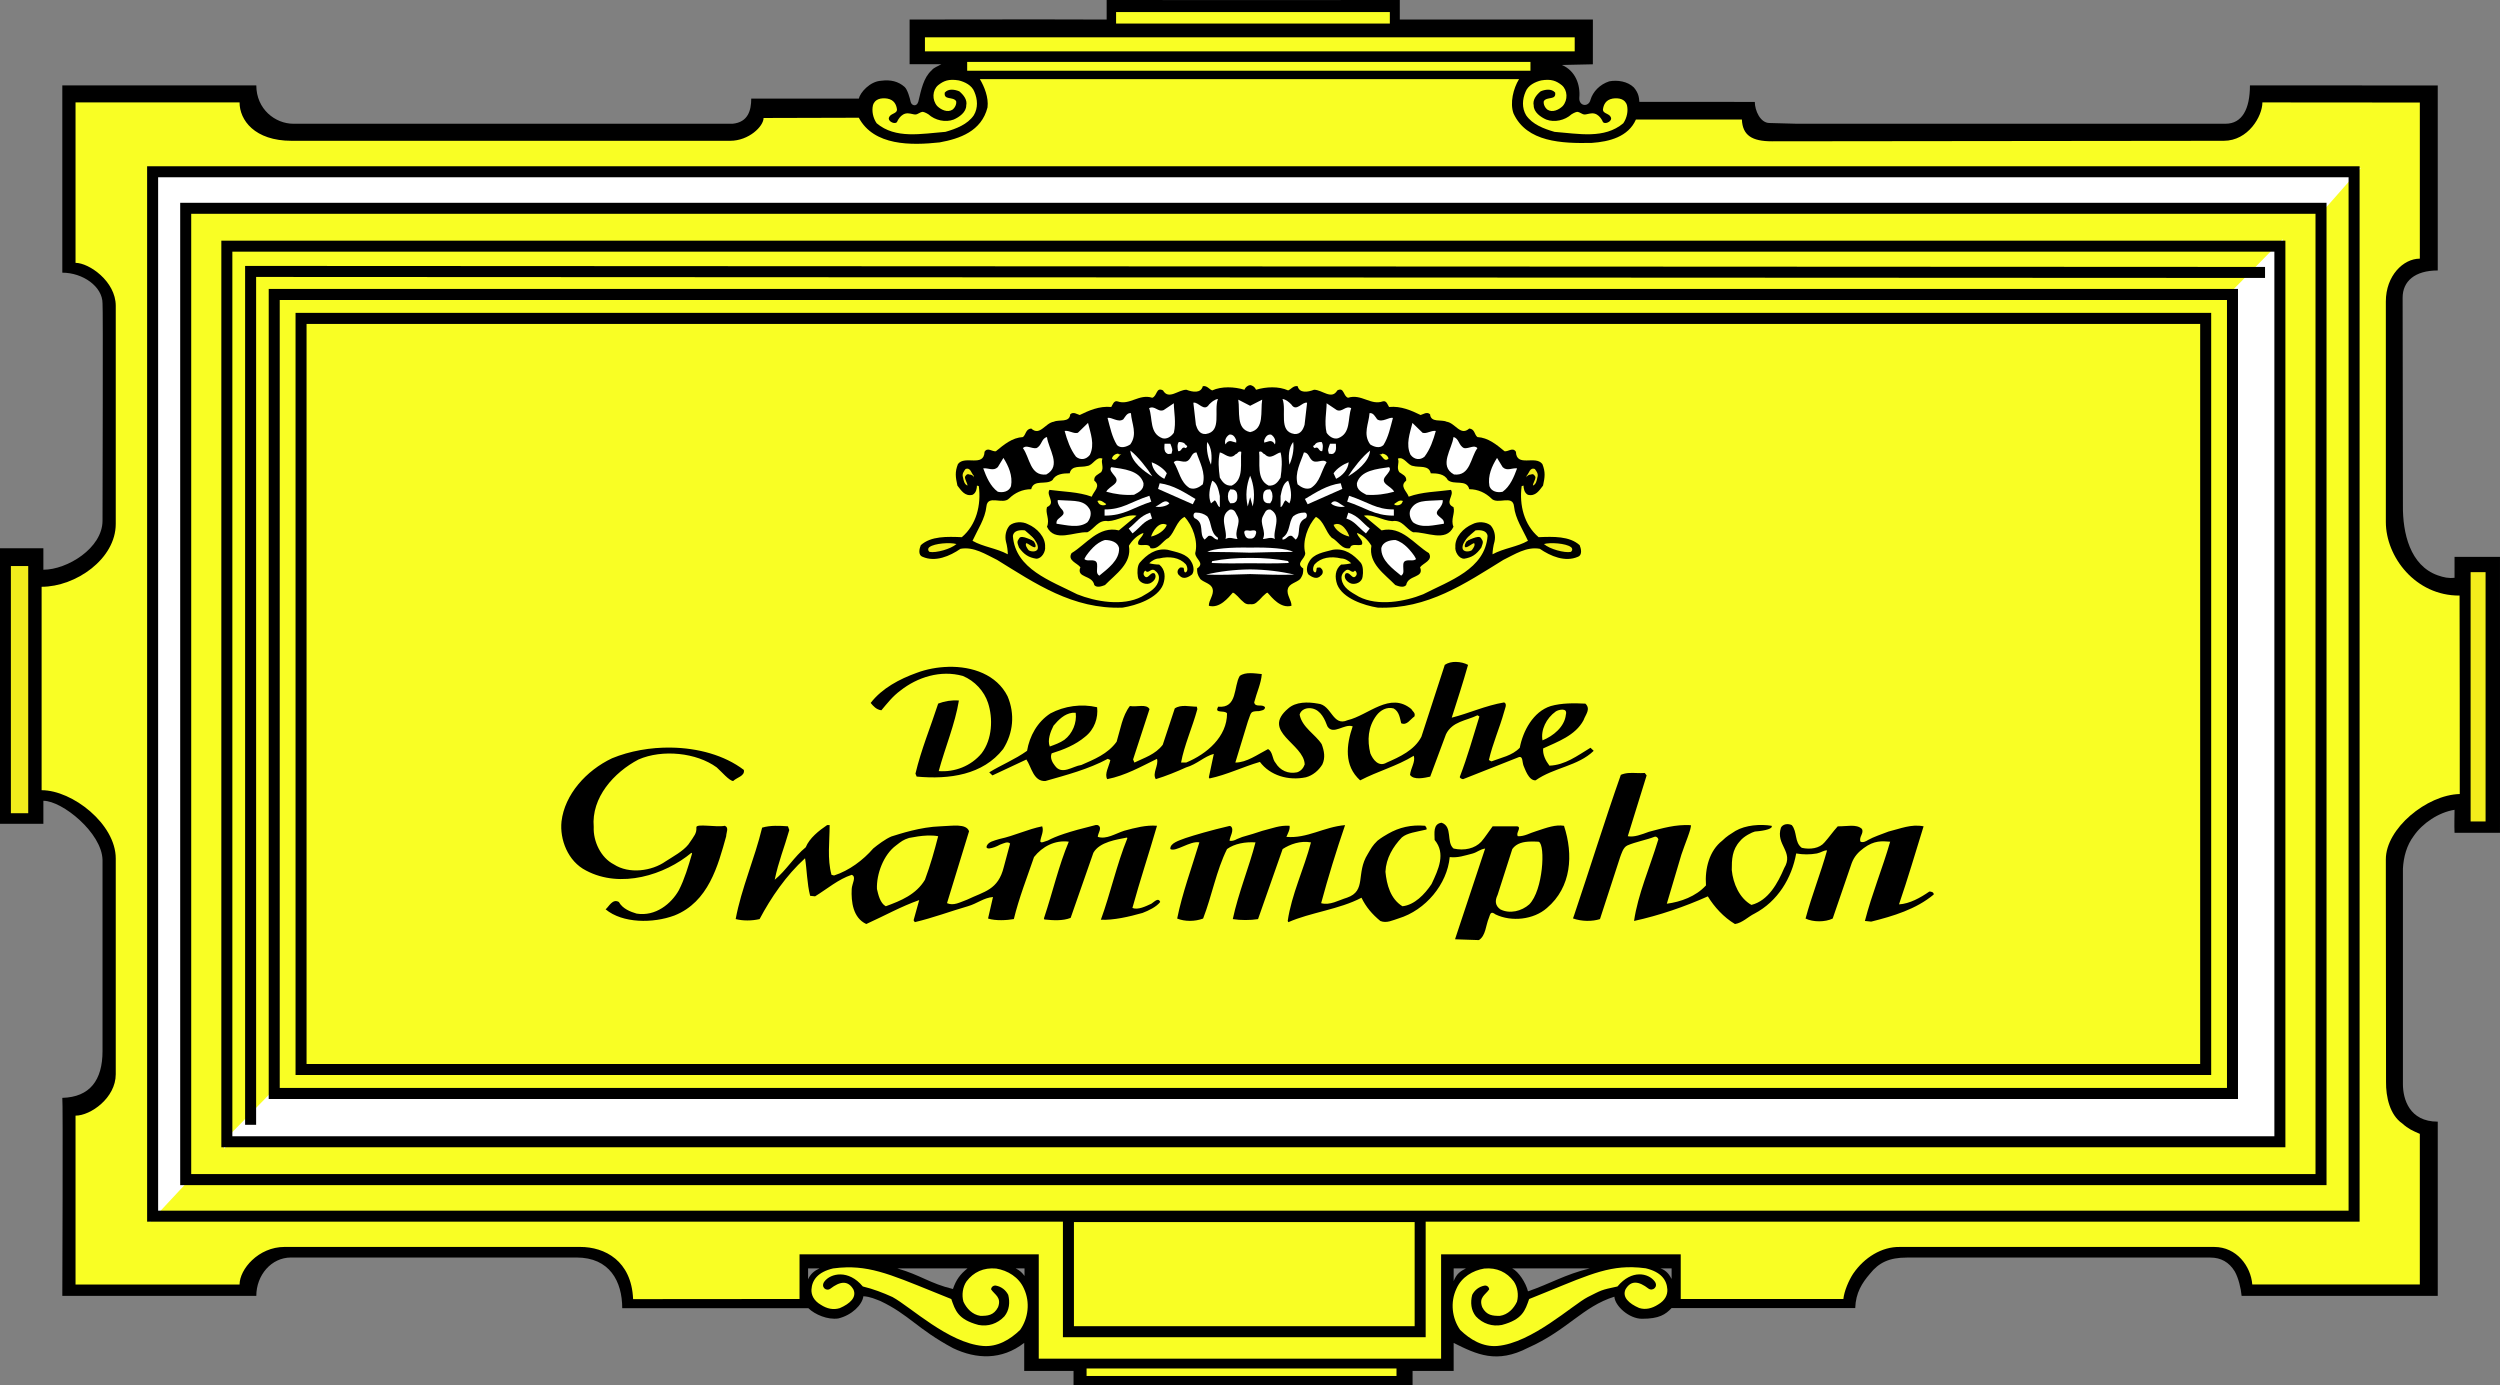 <?xml version="1.0" encoding="UTF-8" standalone="no"?>
<!-- Created with Inkscape (http://www.inkscape.org/) -->

<svg
   xmlns:dc="http://purl.org/dc/elements/1.1/"
   xmlns:cc="http://creativecommons.org/ns#"
   xmlns:rdf="http://www.w3.org/1999/02/22-rdf-syntax-ns#"
   xmlns:svg="http://www.w3.org/2000/svg"
   xmlns="http://www.w3.org/2000/svg"
   version="1.1"
   width="584.463"
   height="323.81"
   id="svg4623">
  <rect width="100%" height="100%" fill="#808080" stroke="none"/>
  <defs
     id="defs4625" />
  <g
     transform="translate(-147.768,-367.6)"
     id="layer1">
    <path
       d="m 487.612,664.133 2.879,0 c -1.356,0.679 -2.175,1.249 -2.879,2.961 0,-1.081 0,-1.994 0,-2.961 l 0,0 z m 50.954,0 0,2.47 c -0.497,-0.906 -1.122,-1.966 -2.597,-2.47 0.858,0 1.865,0 2.597,0 l 0,0 z m -201.878,0 2.669,0 c -1.202,0.537 -2.134,1.315 -2.669,2.551 0,-0.913 0,-1.886 0,-2.551 l 0,0 z m 50.598,0 0,1.772 c -0.529,-0.718 -1,-1.235 -2.067,-1.772 0.865,0 1.668,-0.012 2.067,0 l 0,0 z m 132.145,0 c -5.812,1.423 -9.276,3.591 -14.444,5.363 -0.469,-1.939 -2.174,-4.624 -3.698,-5.363 l 4.577,0 13.564,0 0,0 z m -145.477,0 c -1.735,1.383 -2.668,2.678 -3.402,4.819 -5.393,-1.295 -7.53,-3.241 -13.001,-4.819 5.672,0 11.467,0 16.403,0 l 0,0 z M 475.021,367.6 c 0,1.433 0,3.672 0,4.567 l 45.142,0 c 0,0 -0.006,6.731 -0.006,10.463 -1.899,0 -5.39,0.162 -7.242,0.162 3.141,1.325 4.356,4.608 4.075,7.664 -0.134,2.01 2.194,2.282 2.618,0.456 0.562,-1.868 2.167,-3.581 4.381,-4.297 1.947,-0.357 4.275,0 5.753,1.435 1.1,1.314 1.195,2.27 1.288,3.367 l 26.988,0.008 c 0,1.977 1.261,4.933 3.437,4.933 l 6.308,0.171 100.297,0 c 3.874,0 5.713,-3.409 5.713,-8.969 l 43.906,0.023 0,43.248 c -5.363,0 -8.21,2.528 -8.21,6.36 l 0.068,48.628 c -0.068,6.35 1.651,13.991 8.142,16.286 1.422,0.49 2.504,0.735 3.927,0.57 0,-1.957 -0.015,-4.842 0,-4.893 l 10.624,0 c 0,0 0.008,64.71 0,64.521 -3.093,0 -7.081,0 -10.624,0 -0.088,-1.89 0,-3.751 0,-5.382 -3.685,0.574 -7.497,3.12 -9.558,6.134 -1.624,2.155 -2.361,4.883 -2.51,7.611 l 0,50.394 c 0,3.416 1.469,8.766 8.142,8.766 0,3.946 0,40.733 0,40.733 0,0 -31.035,0 -45.853,0 -0.161,-1.793 -0.76,-4.235 -1.598,-5.705 -1.336,-2.202 -3.269,-3.255 -5.692,-3.255 l -70.994,0 c -4.074,0 -6.53,1.167 -8.611,3.792 -1.846,2.147 -3.316,4.443 -3.437,8.007 l -42.927,0 c -1.43,1.517 -2.9,2.51 -6.926,2.51 -3.008,0 -6.302,-2.967 -6.457,-5.162 -7.377,2.296 -11.02,7.88 -20.176,11.94 -7.315,3.786 -11.959,1.591 -17.395,-1.133 0,2.221 0,3.684 0,6.544 l -9.605,0 c 0,0.973 0,2.336 0,3.316 l -79.26,0 c 0,-1.174 0,-2.147 0,-3.316 -3.533,0 -8.205,0 -11.534,0 0,-1.947 0,-4.61 0,-6.557 -5.269,4.087 -11.198,3.832 -16.618,1.248 -8.379,-4.483 -10.315,-7.866 -17.047,-11.047 -1.081,-0.39 -2.248,-0.994 -3.932,-1.101 -0.269,2.013 -2.676,4.423 -5.87,5.195 -2.48,0.362 -5.463,-0.913 -7,-2.403 l -43.51,0 c 0,-6.283 -2.95,-11.847 -10.692,-11.847 l -66.743,0 c -4.607,0 -8.111,4.128 -8.111,8.975 l -45.353,0 c 0,0 0.18,-46.123 0,-46.297 6.45,-0.181 9.402,-4.127 9.402,-10.946 l 0,-44.689 c -0.147,-6.316 -9.402,-13.819 -13.829,-13.819 l 0,5.386 -10.142,0 0,-64.425 10.142,0 0,5.023 c 5.531,0 13.829,-5.023 13.829,-11.484 0,-5.745 0.145,-50.212 0,-50.785 0,-3.946 -4.611,-7.178 -9.402,-7.178 l 0,-43.787 45.353,0 c 0,5.56 4.423,8.969 8.665,8.969 l 102.693,0 c 3.607,-0.355 4.349,-3.127 4.349,-5.875 l 25.148,0.003 c 0.302,-1.389 2.58,-4.039 5.235,-4.181 2.211,-0.289 3.983,0.142 5.457,1.434 0.701,0.607 1.271,2.717 1.416,3.456 0.184,0.943 1.413,1.293 1.799,0.023 0.685,-2.823 1.211,-5.63 3.127,-7.352 0.593,-0.722 1.393,-0.883 2.266,-1.433 -2.631,0 -7.423,0 -7.423,0 l 0,-10.433 c 0,0 31.666,-0.07 46.068,0 0,-1.812 0,-4.567 0,-4.567 l 33.323,0.008 35.21,-0.008 0,0 z"
       id="path510"
       style="fill:#000000;fill-opacity:1;fill-rule:evenodd;stroke:none" />
    <path
       d="m 502.894,386.107 c -1.33,2.154 -2.175,5.575 -1.289,8.013 3.094,6.746 11.356,7.034 18.288,6.89 4.128,-0.286 8.551,-1.433 10.323,-5.457 8.202,0 16.523,0 24.779,0 0.161,3.705 2.376,5.081 7.014,5.081 l 105.64,-0.118 c 5.719,0 9.033,-5.744 9.033,-8.974 l 36.806,0.03 0,36.495 c -3.872,0 -7.945,3.983 -7.945,10.016 l 0,51.556 c 0,8.141 6.939,17.275 17.235,17.194 0,0 0.086,46.328 0.046,46.397 -7.745,0.194 -17.282,8.092 -17.282,15.255 l 0,5.383 0.046,46.652 c -0.046,3.516 0.885,7.752 3.832,9.758 1.388,1.256 2.389,1.665 4.067,2.403 0,12.296 0,24.517 0,35.209 l -1.926,0 -37.242,0 c -0.336,-4.262 -3.671,-8.772 -8.879,-8.772 l -73.499,0 c -4.241,-0.088 -8.362,2.477 -10.939,6.268 -1.033,1.577 -2.088,4.061 -2.282,5.899 0,0 -34.397,-0.005 -36.692,-0.005 l -1.329,0 0,-8.887 0,-1.557 -51.08,0 -4.941,0 0,21.215 0,3.182 -94.062,0 c 0,0.181 0,-24.396 0,-24.396 l -55.927,0 c 0.007,3.229 0.007,8.672 0,10.444 -1.662,0 -38.91,0.033 -38.91,0.033 -0.37,-8.974 -6.637,-12.201 -12.353,-12.201 l -69.139,0 c -6.084,0 -10.511,5.201 -10.511,8.792 l -38.346,0 c 0,0 0,-39.303 0,-39.485 3.503,0 9.402,-4.127 9.402,-9.691 0,0.181 0,-50.424 0,-50.424 0,-8.074 -10.142,-15.97 -17.332,-15.97 0,0.178 0,-47.555 0,-47.555 7.93,0 17.332,-6.463 17.332,-14.719 0,-12.02 0,-50.963 0,-50.963 0,-5.743 -6.269,-10.048 -9.402,-10.048 l 0,-37.508 c 0,0 27.286,0 38.346,0 0,4.128 3.504,8.974 12.171,8.974 l 102.509,0 c 4.393,0 7.823,-3.386 7.823,-5.332 l 22.266,-0.061 c 3.541,6.604 12.245,6.487 18.883,5.769 4.718,-0.862 9.795,-2.6 11.207,-8.181 0.299,-2.299 -0.751,-4.887 -1.784,-6.607 l 0.261,0.003 c 0,0 90.176,0 125.782,0 l 0,0 z"
       id="path512"
       style="fill:#f9fe24;fill-opacity:1;fill-rule:evenodd;stroke:none" />
    <path
       d="m 512.914,387.536 c 1.329,1.148 1.456,3.423 0.195,4.86 -0.886,0.863 -2.361,1.58 -3.537,0.863 -0.597,-0.43 -1.034,-1.292 -0.886,-2.011 0.731,-1.148 2.946,-0.145 2.65,-2.009 -0.886,-1.004 -2.409,-0.699 -3.388,-0.289 -1.033,0.863 -1.92,2.014 -1.625,3.306 0,1.576 1.625,2.728 2.947,3.298 1.919,0.722 4.349,0.184 5.893,-1.232 0,0 0.751,-0.487 1.316,-0.58 0.792,0.093 1.121,0.626 1.779,0.626 0.382,0 0.939,-0.227 1.724,-0.274 1.732,-0.044 2.53,2.04 2.53,2.04 0.423,0.56 1.879,0 1.92,-0.809 -0.148,-1.292 -1.92,-1.004 -1.92,-2.131 0.148,-1.148 0.672,-2.268 2.296,-2.554 1.315,-0.185 2.885,0.015 3.329,1.594 0.295,1.292 0.015,2.889 -0.866,4.181 -4.429,3.735 -10.476,2.439 -16.081,2.01 -2.503,-0.719 -5.161,-1.722 -6.637,-3.877 -1.026,-1.721 -0.886,-3.732 -0.148,-5.456 0.591,-1.577 2.276,-2.356 3.685,-2.698 2.327,-0.385 3.51,0.095 4.825,1.14 l 0,0 z"
       id="path514"
       style="fill:#f9fe24;fill-opacity:1;fill-rule:nonzero;stroke:none" />
    <path
       d="m 154.366,499.932 0,57.787 -4.053,0 0,-57.787 4.053,0 0,0 z"
       id="path516"
       style="fill:#f2ed1c;fill-opacity:1;fill-rule:nonzero;stroke:none" />
    <path
       d="m 529.411,663.857 c -6.937,-0.143 -12.194,2.674 -24.156,7.438 -0.933,2.663 -1.529,4.781 -6.375,6.062 -2.208,0.43 -4.438,-0.276 -6.062,-2 -1.174,-1.437 -1.312,-3.307 -0.875,-5.031 0.59,-1.148 1.584,-1.902 2.812,-2.156 0.591,-0.141 1.156,0.298 1.156,0.875 -0.886,1.288 -2.477,1.847 -1.625,4.156 1.021,1.973 2.508,2.031 4.125,2.031 1.92,-0.289 3.262,-1.735 4,-3.312 0.443,-1.583 0.136,-3.462 -0.75,-4.75 -1.625,-2.154 -3.953,-3.281 -6.906,-3 -2.651,0.437 -5.319,1.994 -6.5,4.719 -1.477,3.161 -1.044,6.893 0.875,9.625 2.362,2.296 5.329,4.039 8.719,3.75 8.041,-0.698 17.588,-9.619 21.125,-11.438 3.255,-1.616 2.945,-1.622 6.938,-2.469 3.337,-4.02 7.231,-3.128 8.688,-1.188 0.933,1.235 -0.431,2.398 -1.438,1.688 -2.255,-1.752 -4.113,-2.021 -5.375,0.188 -0.805,1.812 0.786,3.305 3.188,4.344 1.51,0.477 3.002,0.107 4.438,-0.812 1.631,-0.96 2.223,-2.243 2.156,-3.531 -0.128,-2.209 -1.472,-4.092 -5.062,-4.938 -1.084,-0.143 -2.103,-0.23 -3.094,-0.25 z m -183.75,0.031 c -1.001,0.022 -2.041,0.106 -3.125,0.25 -3.593,0.846 -4.928,2.728 -5.062,4.938 -0.064,1.288 0.553,2.609 2.188,3.562 1.435,0.926 2.923,1.257 4.438,0.781 2.403,-1.04 3.99,-2.532 3.188,-4.344 -1.268,-2.209 -3.143,-1.939 -5.406,-0.188 -0.999,0.711 -2.308,-0.452 -1.375,-1.688 1.46,-1.939 5.634,-2.864 8.969,1.156 2.433,0.584 4.749,1.475 6.938,2.469 4.272,2.336 13.088,10.74 21.125,11.438 3.393,0.289 6.356,-1.454 8.719,-3.75 1.915,-2.732 2.38,-6.464 0.906,-9.625 -1.181,-2.725 -3.848,-4.282 -6.5,-4.719 -2.952,-0.281 -5.317,0.846 -6.938,3 -0.886,1.288 -1.163,3.167 -0.719,4.75 0.737,1.578 2.05,3.024 3.969,3.312 1.621,0 3.109,-0.058 4.125,-2.031 0.853,-2.309 -0.743,-2.868 -1.625,-4.156 0,-0.577 0.598,-1.016 1.188,-0.875 1.225,0.254 2.222,1.009 2.812,2.156 0.44,1.725 0.272,3.595 -0.906,5.031 -1.624,1.724 -3.819,2.43 -6.031,2 -4.843,-1.282 -5.442,-3.399 -6.375,-6.062 -11.96,-4.763 -17.496,-7.557 -24.5,-7.406 z"
       id="path518"
       style="fill:#f9fe24;fill-opacity:1;fill-rule:nonzero;stroke:none" />
    <path
       d="m 183.441,651.677 7.95,-8.531 0,-226.786 499.004,0.066 7.813,-8.868 -514.753,0 -0.013,244.119 0,0 z"
       id="path522"
       style="fill:#ffffff;fill-opacity:1;fill-rule:nonzero;stroke:none" />
    <path
       d="m 183.441,651.677 7.95,-8.531 0,-226.786 499.004,0.066 7.813,-8.868 -514.753,0 -0.013,244.119 0,0 z"
       id="path524"
       style="fill:none;stroke:#ffffff;stroke-width:1.341;stroke-linecap:butt;stroke-linejoin:miter;stroke-miterlimit:3.864;stroke-opacity:1;stroke-dasharray:none" />
    <path
       d="m 200.801,634.529 479.97,0 0,-209.38 -11.081,11.292 0,186.795 -457.812,0 -11.077,11.294 0,0 z"
       id="path528"
       style="fill:#ffffff;fill-opacity:1;fill-rule:nonzero;stroke:none" />
    <path
       d="m 200.801,634.529 479.97,0 0,-209.38 -11.081,11.292 0,186.795 -457.812,0 -11.077,11.294 0,0 z"
       id="path530"
       style="fill:none;stroke:#ffffff;stroke-width:1.341;stroke-linecap:butt;stroke-linejoin:miter;stroke-miterlimit:3.864;stroke-opacity:1;stroke-dasharray:none" />
    <path
       d="m 211.878,436.44 457.812,0 0,186.795 -457.812,0 0,-186.795 0,0 z m -11.077,-11.292 479.97,0 0,209.38 -479.97,0 0,-209.38 0,0 z m -17.352,-17.396 514.672,0 0,244.173 -514.672,0 0,-244.173 0,0 z m 7.734,8.544 499.205,0 0,227.078 -499.205,0 0,-227.078 0,0 z m 15.175,214.272 0,-199.511 470.944,0.235 m -459.151,10.745 445.272,0 0,175.599 -445.272,0 0,-175.599 0,0 z"
       id="path532"
       style="fill:none;stroke:#000000;stroke-width:2.576;stroke-linecap:butt;stroke-linejoin:miter;stroke-miterlimit:3.864;stroke-opacity:1;stroke-dasharray:none" />
    <path
       d="m 408.692,370.419 0,2.688 64,0 0,-2.688 -64,0 z m -44.688,5.906 0,3.281 151.906,0 0,-3.281 -151.906,0 z m 9.875,5.75 0,2.062 131.688,0 0,-2.062 -131.688,0 z"
       id="path534"
       style="fill:#f9fe24;fill-opacity:1;fill-rule:nonzero;stroke:none" />
    <path
       d="m 725.362,501.362 3.497,0 0,58.283 -3.497,0 0,-58.283 0,0 z"
       id="path540"
       style="fill:#f2ed1c;fill-opacity:1;fill-rule:nonzero;stroke:none" />
    <path
       d="m 401.794,687.53 72.455,0 0,1.752 -72.455,0 0,-1.752 0,0 z"
       id="path542"
       style="fill:#f9fe24;fill-opacity:1;fill-rule:nonzero;stroke:none" />
    <path
       d="m 479.78,678.932 -82.23,0 0,-26.919 82.23,0 0,26.919 0,0 z"
       id="path544"
       style="fill:none;stroke:#000000;stroke-width:2.576;stroke-linecap:butt;stroke-linejoin:miter;stroke-miterlimit:3.864;stroke-opacity:1;stroke-dasharray:none" />
    <path
       d="m 367.069,387.536 c -1.329,1.148 -1.453,3.423 -0.195,4.86 0.886,0.863 2.36,1.58 3.539,0.863 0.592,-0.43 1.034,-1.292 0.887,-2.011 -0.737,-1.148 -2.95,-0.145 -2.657,-2.009 0.885,-1.004 2.41,-0.699 3.393,-0.289 1.033,0.863 1.919,2.014 1.623,3.306 0,1.576 -1.623,2.728 -2.949,3.298 -1.916,0.722 -4.342,0.184 -5.892,-1.232 0,0 -0.75,-0.487 -1.31,-0.58 -0.798,0.093 -1.127,0.626 -1.781,0.626 -0.379,0 -0.939,-0.227 -1.722,-0.274 -1.735,-0.044 -2.536,2.04 -2.536,2.04 -0.421,0.56 -1.878,0 -1.921,-0.809 0.15,-1.292 1.923,-1.004 1.923,-2.131 -0.148,-1.148 -0.674,-2.268 -2.295,-2.554 -1.313,-0.185 -2.887,0.015 -3.328,1.594 -0.296,1.292 -0.018,2.889 0.868,4.181 4.423,3.735 10.471,2.439 16.079,2.01 2.506,-0.719 5.161,-1.722 6.634,-3.877 1.033,-1.721 0.885,-3.732 0.148,-5.456 -0.586,-1.577 -2.271,-2.356 -3.678,-2.698 -2.332,-0.385 -3.516,0.095 -4.828,1.14 l 0,0 z"
       id="path548"
       style="fill:#f9fe24;fill-opacity:1;fill-rule:nonzero;stroke:none" />
    <path
       d="m 488.193,522.343 c -0.978,-0.018 -1.919,0.186 -2.656,0.688 l -5.469,16.812 c -1.618,3.161 -5.148,4.739 -8.094,6.031 -1.92,1.148 -3.253,-0.721 -3.844,-2.156 -0.738,-3.014 -0.599,-6.177 1.469,-8.906 0.886,-1.148 2.351,-2.024 3.969,-1.594 1.328,0.72 1.486,2.321 1.781,3.469 1.329,0.577 2.061,-0.88 3.094,-1.594 0.29,-0.863 -0.424,-1.142 -0.719,-1.719 -5.02,-4.161 -10.041,1.446 -14.906,2.594 -3.538,1.581 -3.695,-3.586 -6.938,-3.875 -2.356,-0.429 -5.165,-0.452 -6.938,1.125 -6.489,5.456 3.695,8.211 3.844,13.094 -0.296,0.858 -0.896,1.555 -1.781,1.844 -2.068,0.43 -3.966,-0.436 -5,-2.156 -0.883,-1.004 -0.6,-2.564 -1.781,-3.281 -2.507,1.29 -5.002,3.156 -7.656,3.156 l 2.938,-9.625 c 0.845,-2.142 0.423,-2.362 2.594,-2.406 0.592,-0.141 1.406,-0.189 1.406,-0.906 -0.735,-0.863 -2.235,0.166 -2.531,-1.125 0.591,-2.3 1.633,-4.472 1.781,-6.625 -1.625,-0.145 -3.827,-0.566 -5.156,0.438 -1.473,2.439 -0.461,7.617 -5.031,7.188 -1.033,1.721 1.471,0.7 2.062,1.562 0,5.453 -4.693,9.489 -9.562,11.5 l -1.188,0 c 0.735,-4.017 2.635,-8.191 3.812,-12.5 l -0.125,-0.562 c -1.621,0 -3.68,-0.598 -5.156,0.406 l -2.812,8.5 c -1.77,2.294 -4.265,3.008 -6.625,4.156 l -0.312,-0.719 3.844,-11.781 c -0.738,-1.292 -2.97,-0.43 -4.594,-0.719 -1.769,2.298 -2.208,5.471 -3.094,8.344 -2.064,2.868 -5.299,4.145 -8.25,5.438 -2.064,0.288 -4.566,2.454 -6.188,0.156 -0.59,-0.719 -1.19,-1.869 -0.75,-2.875 2.802,-0.859 5.599,-2.006 7.812,-3.875 2.211,-1.721 3.108,-4.467 2.812,-6.906 -3.689,-0.863 -7.665,-0.288 -10.906,1.438 -3.098,2.01 -4.878,5.306 -5.469,8.75 -2.803,2.009 -6.043,3.307 -8.844,5.031 l 0.75,0.719 7.938,-3.719 c 1.181,1.725 1.635,5.173 4.438,5.031 5.013,-1.435 10.023,-2.748 14.594,-5.188 l 0.594,0.281 c -0.296,1.436 -1.453,3.321 -0.719,4.469 4.279,-0.859 7.789,-2.885 11.625,-4.75 0.443,1.578 -1.165,3.316 -0.281,4.75 2.361,-0.718 4.882,-1.744 7.094,-2.75 2.507,-0.714 4.258,-2.582 6.469,-3.156 l -1.156,5.469 0.125,0.281 c 4.128,-0.863 7.828,-2.725 11.812,-3.875 2.358,3.16 6.614,4.455 10.75,3.594 1.617,-0.43 2.958,-1.568 3.844,-3 0.739,-1.582 0.434,-3.172 -0.156,-4.75 -1.477,-2.299 -4.565,-3.889 -5.156,-6.906 0.295,-1.147 1.616,-1.723 2.938,-1.438 2.067,0.433 2.972,2.605 3.562,4.188 1.329,2.154 3.986,-0.719 5.906,0 -1.477,4.308 -2.089,9.179 1.75,12.625 4.128,-2.155 8.551,-3.311 12.531,-5.75 0.444,1.434 -0.728,2.888 -0.875,4.469 0.879,1.292 3.389,0.694 4.719,0.406 l 3.688,-9.906 c 1.477,-3.014 4.717,-3.145 7.375,-4.438 l 0.438,0.281 c -1.477,4.735 -2.791,9.467 -4.562,14.062 -0.147,0.288 0.454,0.594 0.75,0.594 l 13.125,-5.188 c 0.865,-0.134 0.672,1.103 1,2.031 0.309,0.624 1.148,3.507 2.812,3.438 4.276,-3.017 9.903,-3.317 13.594,-6.906 l -0.75,-0.719 c -3.102,1.869 -5.909,4.043 -9.594,4.188 -0.886,-1.149 -1.616,-2.597 -1.469,-4.031 3.39,-1.578 7.525,-3.002 9.438,-6.594 0.442,-1.292 1.767,-2.583 0.438,-3.875 -2.65,-0.142 -5.584,-0.153 -8.094,0.562 -4.128,1.294 -6.519,5.878 -7.25,9.75 -1.772,1.869 -4.416,2.325 -6.625,3.188 l -0.594,-0.312 c 0.878,-3.875 2.498,-7.455 3.531,-11.188 0.147,-0.719 0.886,-1.997 0,-2.281 -4.275,0.717 -8.239,2.56 -12.219,3.562 1.33,-4.161 2.638,-8.179 3.812,-12.344 -0.808,-0.43 -1.804,-0.67 -2.781,-0.688 z m -118.719,1.156 c -2.567,0.064 -5.147,0.554 -7.406,1.406 -3.98,1.436 -8.095,3.586 -10.75,7.031 0.591,0.716 1.322,1.575 2.5,1.719 1.33,-1.58 2.665,-3.301 4.438,-4.594 3.983,-3.157 9.429,-4.875 14.594,-3.438 2.802,1.148 5.02,3.585 5.906,6.312 1.18,3.589 1.011,8.482 -1.5,11.781 -2.507,3.016 -6.343,4.445 -10.031,4.156 1.474,-5.456 3.833,-11.043 4.719,-16.5 -1.62,-0.141 -3.372,0.145 -4.844,0.719 -1.769,5.457 -3.986,10.775 -5.312,16.375 l 0.281,0.688 c 7.671,0.717 15.5,-0.408 20.219,-6.438 2.36,-3.733 2.802,-8.183 1.031,-12.344 -2.534,-5.035 -8.197,-7.015 -13.844,-6.875 z m 143.594,10 c 0.572,0.018 1.002,0.296 0.781,1.156 -0.295,2.874 -2.965,5.027 -5.469,6.031 -0.442,-2.439 0.88,-5.172 3.094,-6.75 0.295,-0.216 1.021,-0.455 1.594,-0.438 z m -114.625,0.75 c 0.259,-0.033 0.536,-0.018 0.812,0 0.295,2.295 -0.737,4.873 -2.656,6.312 -1.031,0.715 -2.228,1.132 -3.406,1.562 -0.591,-1.437 0.14,-3.443 0.875,-4.875 1.163,-1.383 2.565,-2.772 4.375,-3 z m -93.781,8.125 c -4.844,-0.073 -9.684,0.804 -13.812,2.5 -6.046,2.869 -11.075,8.467 -11.812,14.781 -0.441,4.165 1.471,9.315 5.75,11.469 8.11,4.305 18.433,1.012 24.625,-4.156 l 0.156,0.156 c -0.883,3.013 -1.765,6.01 -3.094,8.594 -1.769,3.154 -5.452,6.186 -9.875,5.469 -1.476,-0.436 -3.274,-1.135 -4.156,-2.719 -1.477,-0.859 -2.355,1.14 -3.094,1.719 3.981,3.302 11.078,3.304 16.094,1.438 7.964,-3.161 10.174,-11.643 12.094,-18.531 0,-0.863 0.718,-2.009 -0.312,-2.438 -1.916,0.423 -6.773,-0.598 -6.656,0.375 0.075,1.392 -0.408,1.858 -1.875,4 -1.277,1.593 -3.54,2.789 -5.312,3.938 -3.241,2.299 -8.554,3.018 -12.094,0.719 -3.098,-1.58 -4.866,-5.447 -4.719,-8.75 -0.591,-6.89 4.718,-12.765 10.469,-15.781 5.608,-2.438 13.56,-1.6 18.281,1.844 1.2,1.071 2.884,3.097 3.844,3.188 0.886,-0.862 2.8,-1.157 2.5,-2.594 -4.562,-3.471 -10.772,-5.125 -17,-5.219 z m 224,5.938 c -0.701,0.037 -1.36,0.168 -1.969,0.438 -3.838,10.909 -7.252,21.962 -10.938,32.875 l -0.25,0.688 c 2.047,0.738 4.541,0.735 6.312,0.156 l 4.719,-14.5 c 0.295,-0.714 0.661,-2.246 1.688,-2.719 1.933,-0.84 4.49,-1.296 6.281,-2 0.584,-0.29 1.17,0.559 0.875,0.844 -1.914,6.318 -4.708,12.638 -5.594,18.812 5.9,-1.289 11.793,-3.313 17.25,-5.75 1.476,2.437 3.694,4.892 6.344,6.469 1.772,-0.289 3.086,-1.72 4.562,-2.438 5.457,-2.873 8.716,-8.32 9.75,-14.062 1.624,0.285 3.227,0.285 4.844,0 1.013,-0.208 1.563,-0.759 2.375,-0.719 -1.477,5.312 -3.561,10.481 -5.031,15.938 1.772,0.859 4.571,0.859 6.344,0 l 4.438,-12.938 c 0.592,-1.581 1.543,-2.592 2.812,-3.531 2.476,-1.836 4.269,-1.644 6.188,-1.5 -1.771,6.174 -4.281,12.215 -5.906,18.531 l 1.469,0.156 c 5.167,-1.296 10.497,-2.894 14.625,-6.344 0,-0.571 -0.589,-0.688 -1.031,-0.688 -2.068,1.436 -4.583,2.853 -7.094,3 2.068,-6.033 3.837,-12.076 5.75,-18.25 -2.946,-0.575 -5.388,0.544 -8.188,1.219 -1.671,0.637 -3.553,1.278 -4.781,1.969 -0.443,0.286 -1.19,0.691 -1.781,0.406 -0.443,-1.147 0.904,-1.995 0.312,-3 -1.288,-1.201 -3.626,-0.536 -5.625,-0.594 -1.182,1.295 -2.06,2.603 -3.094,3.75 -1.181,1.436 -3.392,1.71 -5.312,1.281 -1.772,-1.292 -1.015,-3.731 -2.344,-5.312 -0.885,-0.433 -2.087,-0.269 -2.531,0.594 -1.328,4.02 3.111,5.59 0.75,9.469 -1.469,3.444 -3.677,7.595 -7.656,8.594 -2.806,-1.576 -4.291,-5.002 -4.594,-8.156 0,-2.44 0.051,-4.739 1.938,-6.781 0.919,-1.156 2.824,-2.061 3.469,-2.219 2.644,-0.207 4.261,-0.726 3.906,-1.344 -2.658,-0.434 -6.068,-0.175 -8.438,1.188 -1.296,0.843 -1.937,1.158 -3.125,2.312 -2.947,2.298 -4.07,6.417 -3.781,10.438 -2.355,2.583 -5.907,3.852 -9.156,4.281 l 3.406,-11.469 c 0.738,-2.295 2.51,-6.406 2.188,-6.906 -3.611,-0.181 -6.6,0.724 -9.781,1.562 -1.718,0.631 -3.467,1.32 -4.938,1.031 l 4.406,-14.219 -0.438,-0.562 c -1.2,0.09 -2.456,-0.061 -3.625,0 z m -43.875,11.625 c -2.061,0.285 -1.625,2.452 -1.625,4.031 2.65,3.158 0.905,6.865 -0.719,10.312 -1.625,2.436 -4.007,4.898 -6.812,5.188 -2.805,-1.725 -3.674,-5.049 -3.969,-8.062 0.14,-3.158 1.777,-5.882 3.844,-8.031 1.282,-1.065 3.219,-1.25 5.75,-1.844 0.147,-0.434 -0.164,-0.59 -0.312,-0.875 -3.242,-0.288 -6.05,0.355 -8.688,1.875 -0.719,0.414 -1.55,0.89 -2.469,1.625 -1.182,1.154 -1.459,1.771 -2.25,3.094 -2.873,4.55 -0.191,8.614 -4.875,10.219 -1.919,0.57 -3.964,1.859 -6.031,1.281 1.624,-6.026 3.534,-12.219 5.594,-18.25 -5.012,0.43 -8.856,3.178 -13.719,2.75 0.295,-0.719 0.895,-1.731 0.75,-2.594 -2.362,-0.145 -3.875,0.561 -6.406,1.188 -1.51,0.527 -2.693,0.86 -4.688,1.438 l -1.188,0.469 c -0.594,0.366 -1.317,0.511 -1.75,0.406 0,-0.863 1.195,-2.513 0.312,-3.375 l -0.312,-0.094 c -4.309,0.999 -8.276,2.166 -10.312,2.844 -1.52,0.577 -3.67,1.187 -3.531,2.562 1.21,0.776 4.657,-1.992 6.781,-1.562 -1.769,5.886 -4.01,11.926 -5.188,17.812 1.769,0.719 4.143,0.719 6.062,0 2.064,-5.316 3.087,-11.222 5.594,-16.25 1.767,-1.288 4.297,-1.706 6.656,-1.562 -1.477,5.742 -3.987,11.77 -5.312,17.938 1.768,0.29 4.137,0.29 5.906,0 l 5.75,-16.375 c 1.77,-1.148 4.122,-1.995 6.625,-1.562 -1.618,6.172 -4.554,12.201 -5.438,18.375 l 0.156,0.281 c 5.063,-2.255 11.933,-2.993 17.094,-5.719 1.033,2.147 2.486,3.861 4.406,5.438 1.45,0.604 2.915,-0.184 4.25,-0.594 6.357,-1.94 11.379,-8.024 11.969,-14.344 1.94,0.219 3.456,-0.353 5.281,-0.812 1.196,-0.32 1.738,-0.993 3,-1.188 l -7,21.094 0,0.125 5.531,0.188 c 1.625,-1.007 1.605,-3.462 2.344,-5.188 0.342,-0.846 0.348,-1.731 1.562,-0.812 3.731,1.791 8.906,1.232 12,-1.5 5.758,-4.878 6.215,-12.474 4,-19.219 -1.979,-0.326 -3.97,0.412 -6.5,1.25 -1.457,0.42 -2.718,1.249 -4.281,1.188 -0.59,-0.722 0.943,-2.048 -0.125,-2.312 l -5.781,0 c -0.878,1.151 -1.77,2.591 -2.656,3.594 -1.477,1.58 -3.959,2.167 -6.469,1.594 -1.772,-1.436 -0.155,-5.171 -2.812,-6.031 z m -80.812,0.531 c -6.628,1.628 -9.36,2.635 -11.219,3.625 -0.59,0.145 -1.761,0.803 -1.781,0.156 0.148,-1.148 0.88,-2.318 0.438,-3.469 -3.54,0.721 -6.389,2.184 -10,2.969 -1.346,0.42 -2.525,0.622 -2.969,1.625 -0.148,0.433 0.114,0.618 0.594,0.594 0.885,-0.144 1.561,-0.382 2.531,-0.906 0.916,-0.316 1.754,-0.827 2.344,-0.25 l -1.469,5.469 c -1.333,5.416 -4.559,5.71 -8.594,7.656 -1.705,0.618 -3.128,1.491 -4.688,0.812 l 5.156,-16.812 c -0.664,-1.87 -3.924,-1.243 -6.656,-1.156 -4.738,0.147 -9.566,1.784 -11.5,2.375 -1.352,0.563 -3.216,1.95 -4.25,2.812 -2.36,2.725 -5.616,5.168 -9.156,6.312 l -0.594,-0.156 c -1.034,-3.732 -0.438,-7.748 -0.438,-11.625 l -0.594,0 c -1.915,1.293 -4.117,3.033 -5,5.188 -2.657,2.154 -4.595,5.442 -7.25,7.594 0.887,-4.305 2.228,-7.46 3.406,-11.625 l -0.312,-0.875 c -1.916,-0.141 -4.116,-0.261 -6.031,0.312 -1.77,7.323 -4.858,14.2 -6.188,21.375 1.62,0.43 3.826,0.43 5.594,0 2.658,-5.02 6.199,-10.201 10.625,-14.219 0.444,2.729 0.453,5.909 1.188,8.781 l 1.156,0.125 c 2.801,-1.724 5.465,-4.025 8.562,-5.031 1.182,0.429 0.053,2.077 0,3.312 -0.147,3.014 0.308,6.752 3.406,8.188 4.131,-1.865 8.243,-4.157 12.375,-5.594 l -1.312,4.719 0.281,0.438 c 4.28,-1.006 8.273,-2.524 12.406,-3.719 2.169,-0.618 3.718,-1.989 5.875,-2.156 l -1.156,5.031 c 1.771,0.57 4.41,0.415 6.031,0.125 1.181,-4.878 3.095,-9.757 4.719,-14.5 1.916,-2.44 4.881,-4.024 8.125,-3.594 -2.358,5.597 -3.708,11.642 -5.812,17.938 l 0.094,0.25 c 1.998,0.207 4.324,0.37 6.156,-0.375 l 5.312,-15.219 c 1.473,-2.584 5.56,-3.09 7.875,-3.562 l 0.062,0.188 c -2.48,6.084 -3.975,12.996 -6.188,19.031 2.95,0.141 6.564,-0.693 9.75,-1.594 1.476,-0.569 3.238,-1.416 4.125,-2.562 -0.443,-1.148 -1.394,-0.018 -2.062,0.406 -1.362,0.631 -3.149,1.51 -4.438,1 1.772,-6.456 3.834,-12.614 5.75,-19.219 -2.479,-0.221 -5.109,0.468 -7.656,1.156 -2.087,0.674 -4.181,2.091 -6.188,1.438 0,-0.862 1.177,-2.176 0,-2.75 l -0.438,-0.031 z m -39.438,2.469 c 0.86,-0.029 1.725,0.002 2.562,0.156 -0.887,3.446 -1.766,6.6 -3.094,10.188 -2.065,3.443 -5.617,4.899 -9.156,6.188 -1.329,-0.719 -1.763,-2.742 -2.062,-4.031 -0.145,-3.443 1.519,-8.033 4.469,-10.188 1.242,-0.965 1.682,-1.32 3.031,-1.75 1.383,-0.266 2.817,-0.514 4.25,-0.562 z m 141.125,1.406 c 0.567,-0.009 1.134,-0.005 1.688,0.031 l 0.188,0.031 c 1.545,0.789 0.999,11.323 -2.25,14.625 -1.764,1.578 -4.566,2.304 -6.781,1.156 -1.175,-0.86 -1.303,-1.973 -0.625,-3.375 l 3.438,-10.719 c 0.997,-1.398 2.643,-1.723 4.344,-1.75 z"
       id="path550"
       style="fill:#000000;fill-opacity:1;fill-rule:evenodd;stroke:none" />
    <path
       d="m 440.036,457.624 c -0.547,0.084 -1.078,0.446 -1.344,1.094 -2.362,-0.715 -5.32,-0.848 -7.531,0.156 -0.739,-0.287 -1.154,-1.145 -2.188,-1 -0.443,1.721 -2.371,1.417 -3.844,0.844 -1.916,0 -4.142,2.454 -5.469,0.156 -1.624,-0.86 -1.318,1.29 -2.5,1.719 -3.093,-1.003 -5.323,1.85 -8.125,0.844 -0.881,-0.285 -1.175,0.883 -1.469,1.312 -2.803,-0.285 -5.312,0.869 -7.375,1.875 -0.59,-0.144 -1.48,-0.874 -2.219,-0.156 -0.147,2.011 -2.631,1.145 -3.812,1.719 -2.064,0.29 -3.248,3.46 -5.312,1.594 -1.329,0.145 -1.199,1.426 -1.938,2 -2.506,0.145 -4.397,1.736 -6.312,3.312 -0.886,0.148 -1.922,-1.026 -2.656,0.125 -0.151,3.732 -4.597,0.721 -6.219,2.875 -0.737,1.866 -0.567,3.021 -0.125,5.031 0.886,1.151 1.763,2.586 3.531,2.156 0.886,-0.433 1.031,-1.583 1.031,-2.156 l 0.438,0.125 c 0.591,4.45 -0.577,9.065 -3.969,11.938 -3.394,-0.144 -7.234,-0.281 -9.594,1.875 -0.295,0.717 -0.741,2.286 0.438,2.719 2.95,1.292 6.337,-0.15 8.844,-1.875 3.097,-0.57 5.909,1.3 8.562,2.594 8.853,5.452 17.693,11.589 29.344,11.156 3.218,-0.52 8.177,-2.148 9.469,-5.406 0.591,-1.721 0.52,-3.469 -0.906,-4.656 -0.737,0 -1.9,-0.171 -2.344,-0.312 0.591,-0.573 1.458,-1.125 2.344,-1.125 2.356,-0.574 4.714,-0.234 6.188,1.344 0.442,0.574 0.61,1.794 -0.125,1.938 -0.442,-0.286 -0.146,-0.838 -0.438,-1.125 -0.296,0 -0.759,-0.163 -0.906,0.125 -0.591,0.43 -0.591,1.289 0,1.719 0.887,1.006 2.083,0.434 2.969,-0.281 0.59,-0.863 0.286,-2.156 -0.156,-2.875 -1.034,-2.011 -3.53,-2.301 -5.594,-2.875 -2.802,-0.429 -4.88,1.165 -6.5,3.031 -0.575,0.718 -0.619,2.204 -0.438,3.281 0.147,1.293 1.623,1.882 2.656,1.594 0.887,-0.285 1.902,-1.309 1.312,-2.312 -1.033,-0.719 -1.617,1.73 -2.5,0.438 -0.295,-0.43 -0.011,-1.012 0.281,-1.156 0.738,0.863 1.208,-0.555 2.094,-0.125 0.698,0.5 1.21,1.119 1.062,2.125 -0.291,2.007 -2.004,2.926 -4.031,4.094 -4.426,2.295 -10.786,1.158 -15.062,-0.562 -6.196,-3.161 -14.44,-5.872 -15.031,-13.625 0.147,-1.291 1.635,-1.457 2.812,-1.312 0.443,0.433 1.698,1.306 2.281,2.312 -0.346,0.41 -3.052,-1.529 -3.625,-0.438 -0.561,0.776 -0.475,0.933 -0.031,2.156 1.181,1.644 2.262,2.309 4.031,2.594 1.329,0 2.21,-1.747 2.062,-2.75 0.147,-2.299 -1.934,-4.45 -4,-5.312 -1.326,-0.718 -3.247,-0.58 -4.281,0.281 -0.883,1.003 -1.17,2.454 -0.875,3.75 0.295,1.003 0.438,2.281 0.438,3 -2.657,-1.436 -5.744,-1.717 -8.25,-3.156 1.182,-2.585 2.954,-5.16 3.25,-8.031 0.294,-2.873 3.836,-0.295 5.312,-1.875 1.326,-1.292 3.092,-2.156 5.156,-2.156 0.591,-2.441 3.527,-0.863 5,-2.156 0.738,-1.435 2.523,-1.562 4,-1.562 0.442,-2.009 2.649,-1.286 4.125,-1.719 1.325,-0.144 2.054,-2.293 3.531,-1.719 -0.444,1.004 0.456,2.009 -0.281,3.156 -0.735,0.574 -1.773,0.853 -1.625,2 1.62,1.292 -0.15,2.458 -0.594,3.75 -3.096,-1.149 -6.774,-1.165 -9.875,-1.594 -0.883,1.292 1.617,3.024 -0.594,4.031 -0.443,1.436 0.737,2.873 0,4.594 1.768,3.737 6.34,1.136 9.438,1.281 1.621,-0.718 2.517,-3.024 4.875,-2.594 2.36,-0.142 4.414,-1.71 6.625,-1.281 l -4.125,3.438 c -4.717,-1.148 -7.67,3.303 -11.062,5.312 -1.034,1.725 1.325,2.309 2.062,3.312 -1.034,2.584 2.807,1.717 3.25,4.156 0.591,0.715 1.763,0.285 2.5,0 2.511,-2.584 6.329,-5.026 5.594,-9.188 0.736,-1.292 2.077,-2.567 3.406,-3 -0.151,1.006 -1.631,1.715 -1.188,2.719 0.881,0.433 2.518,-0.447 2.812,0.844 1.916,0.43 2.808,-1.722 4.281,-2.438 1.476,-1.437 1.772,-3.871 3.688,-4.875 1.916,2.01 3.238,5.744 2.5,8.469 0,1.437 2.356,2.302 0.438,3.594 0,0.86 0.011,1.41 0.75,2.469 0.865,0.835 2.586,1.057 2.875,2.312 0.385,1.35 -0.939,2.683 -0.875,3.938 2.537,0.704 4.561,-1.916 5.594,-3.062 0,0 0.241,-0.007 0.594,0.344 1.06,0.9 0.742,0.877 2.125,2.031 0.436,0.318 0.873,0.38 1.344,0.312 0.473,0.067 0.939,0.006 1.375,-0.312 1.384,-1.155 1.064,-1.131 2.125,-2.031 0.356,-0.351 0.562,-0.344 0.562,-0.344 1.033,1.147 3.053,3.767 5.594,3.062 0.059,-1.255 -1.23,-2.588 -0.844,-3.938 0.289,-1.256 2.01,-1.478 2.875,-2.312 0.745,-1.058 0.719,-1.609 0.719,-2.469 -1.919,-1.292 0.469,-2.157 0.469,-3.594 -0.739,-2.724 0.581,-6.458 2.5,-8.469 1.914,1.004 2.211,3.438 3.688,4.875 1.477,0.715 2.368,2.867 4.281,2.438 0.296,-1.291 1.896,-0.411 2.781,-0.844 0.443,-1.004 -1.01,-1.712 -1.156,-2.719 1.328,0.433 2.644,1.708 3.375,3 -0.731,4.162 3.089,6.604 5.594,9.188 0.738,0.285 1.941,0.715 2.531,0 0.443,-2.439 4.284,-1.572 3.25,-4.156 0.732,-1.004 3.095,-1.588 2.062,-3.312 -3.39,-2.009 -6.344,-6.46 -11.062,-5.312 l -4.125,-3.438 c 2.209,-0.429 4.263,1.139 6.625,1.281 2.356,-0.43 3.251,1.876 4.875,2.594 3.094,-0.145 7.671,2.456 9.438,-1.281 -0.732,-1.721 0.443,-3.157 0,-4.594 -2.208,-1.007 0.285,-2.74 -0.594,-4.031 -3.101,0.429 -6.774,0.445 -9.875,1.594 -0.443,-1.292 -2.218,-2.458 -0.594,-3.75 0.148,-1.147 -0.887,-1.426 -1.625,-2 -0.732,-1.148 0.13,-2.152 -0.312,-3.156 1.477,-0.574 2.233,1.575 3.562,1.719 1.477,0.433 3.683,-0.29 4.125,1.719 1.477,0 3.231,0.128 3.969,1.562 1.469,1.293 4.44,-0.285 5.031,2.156 2.061,0 3.826,0.865 5.156,2.156 1.477,1.58 5.017,-0.998 5.312,1.875 0.295,2.872 2.076,5.446 3.25,8.031 -2.504,1.439 -5.629,1.72 -8.281,3.156 0,-0.719 0.173,-1.997 0.469,-3 0.294,-1.296 -0.02,-2.747 -0.906,-3.75 -1.034,-0.862 -2.959,-0.999 -4.281,-0.281 -2.068,0.863 -4.118,3.014 -3.969,5.312 -0.149,1.003 0.733,2.75 2.062,2.75 1.772,-0.285 2.819,-0.95 4,-2.594 0.442,-1.223 0.526,-1.38 -0.031,-2.156 -0.577,-1.091 -3.276,0.848 -3.625,0.438 0.585,-1.006 1.876,-1.88 2.312,-2.312 1.182,-0.145 2.666,0.021 2.812,1.312 -0.59,7.753 -8.868,10.464 -15.062,13.625 -4.276,1.721 -10.609,2.858 -15.031,0.562 -2.026,-1.168 -3.735,-2.086 -4.031,-4.094 -0.148,-1.006 0.364,-1.625 1.062,-2.125 0.886,-0.43 1.323,0.988 2.062,0.125 0.288,0.144 0.577,0.726 0.281,1.156 -0.879,1.292 -1.466,-1.156 -2.5,-0.438 -0.591,1.004 0.458,2.027 1.344,2.312 1.027,0.289 2.508,-0.301 2.656,-1.594 0.181,-1.077 0.14,-2.564 -0.438,-3.281 -1.623,-1.866 -3.695,-3.46 -6.5,-3.031 -2.061,0.574 -4.561,0.864 -5.594,2.875 -0.442,0.719 -0.746,2.012 -0.156,2.875 0.886,0.715 2.051,1.288 2.938,0.281 0.59,-0.43 0.59,-1.289 0,-1.719 -0.147,-0.288 -0.579,-0.125 -0.875,-0.125 -0.294,0.287 0.004,0.839 -0.438,1.125 -0.739,-0.143 -0.569,-1.364 -0.125,-1.938 1.469,-1.578 3.793,-1.918 6.156,-1.344 0.885,0 1.784,0.552 2.375,1.125 -0.442,0.141 -1.638,0.312 -2.375,0.312 -1.43,1.187 -1.496,2.935 -0.906,4.656 1.295,3.258 6.253,4.886 9.469,5.406 11.651,0.433 20.528,-5.704 29.375,-11.156 2.657,-1.293 5.437,-3.164 8.531,-2.594 2.51,1.725 5.922,3.167 8.875,1.875 1.175,-0.433 0.727,-2.002 0.438,-2.719 -2.361,-2.156 -6.197,-2.019 -9.594,-1.875 -3.388,-2.873 -4.558,-7.487 -3.969,-11.938 l 0.438,-0.125 c 0,0.573 0.153,1.724 1.031,2.156 1.772,0.43 2.645,-1.005 3.531,-2.156 0.443,-2.01 0.583,-3.165 -0.156,-5.031 -1.624,-2.154 -6.04,0.857 -6.188,-2.875 -0.738,-1.151 -1.77,0.023 -2.656,-0.125 -1.913,-1.577 -3.834,-3.168 -6.344,-3.312 -0.738,-0.574 -0.576,-1.855 -1.906,-2 -2.066,1.866 -3.251,-1.304 -5.312,-1.594 -1.182,-0.574 -3.696,0.292 -3.844,-1.719 -0.738,-0.718 -1.634,0.012 -2.219,0.156 -2.067,-1.006 -4.577,-2.16 -7.375,-1.875 -0.295,-0.43 -0.583,-1.598 -1.469,-1.312 -2.806,1.006 -5.024,-1.846 -8.125,-0.844 -1.182,-0.429 -0.883,-2.579 -2.5,-1.719 -1.329,2.298 -3.525,-0.156 -5.438,-0.156 -1.477,0.573 -3.401,0.878 -3.844,-0.844 -1.033,-0.145 -1.478,0.713 -2.219,1 -2.212,-1.005 -5.14,-0.871 -7.5,-0.156 -0.268,-0.648 -0.824,-1.01 -1.375,-1.094 z m -30.844,16.031 c 0.148,0.29 0.456,0.156 0.75,0.156 -0.738,0.145 -1.189,2.004 -2.219,1 0.147,-0.718 0.882,-1.156 1.469,-1.156 z m 61.688,0 c 0.59,0 1.353,0.439 1.5,1.156 -1.034,1.004 -1.48,-0.855 -2.219,-1 0.295,0 0.571,0.133 0.719,-0.156 z m -66.25,10.969 c 0.099,-0.017 0.193,-0.01 0.281,0 0.532,0.06 0.915,0.489 1.469,0.812 -0.147,0.43 -1.308,0.417 -1.75,-0.156 l -0.312,-0.562 c 0.11,-0.036 0.214,-0.077 0.312,-0.094 z m 70.531,0 c 0.178,-0.02 0.372,0.022 0.594,0.094 l -0.281,0.562 c -0.443,0.574 -1.634,0.586 -1.781,0.156 0.548,-0.324 0.936,-0.752 1.469,-0.812 z"
       id="path570"
       style="fill:#000000;fill-opacity:1;fill-rule:nonzero;stroke:none" />
    <path
       d="m 432.505,460.874 c -0.887,0.144 -1.471,0.708 -2.062,1.281 -1.177,1.867 -2.507,-0.694 -3.688,-0.406 l 0.594,5.156 c 0.296,1.006 0.871,2.297 2.344,2.156 3.836,-0.576 1.778,-5.46 2.812,-8.188 z m 15.094,0 c 1.031,2.728 -1.052,7.612 2.781,8.188 1.476,0.141 2.08,-1.15 2.375,-2.156 l 0.594,-5.156 c -1.181,-0.288 -2.513,2.273 -3.688,0.406 -0.594,-0.574 -1.179,-1.137 -2.062,-1.281 z m -10.344,0.156 c 0.443,2.729 -0.611,6.879 2.781,7.594 3.394,-0.715 2.371,-4.865 2.812,-7.594 l -2.812,1.438 -2.781,-1.438 z m -15.062,0.844 -2.375,1.594 c -1.329,0.575 -2.077,-1.156 -3.406,-0.438 0.886,2.44 0.027,5.883 3.125,7.031 1.03,0.289 2.065,-0.419 2.656,-1.281 0.591,-2.439 0,-4.892 0,-6.906 z m 35.719,0 c 0,2.015 -0.59,4.467 0,6.906 0.591,0.863 1.622,1.57 2.656,1.281 3.094,-1.149 2.208,-4.591 3.094,-7.031 -1.323,-0.719 -2.046,1.012 -3.375,0.438 l -2.375,-1.594 z m -46.062,2.312 c -0.684,0.104 -1.082,0.935 -1.469,1.438 -1.182,0.863 -2.802,-0.598 -3.688,-0.312 0.59,2.155 1.042,4.474 2.219,6.344 0.886,0.859 2.212,0.418 3.094,-0.156 1.772,-2.44 0.301,-4.869 0.156,-7.312 -0.111,-0.018 -0.215,-0.015 -0.312,0 z m 56.094,0 c -0.148,2.444 -1.615,4.872 0.156,7.312 0.88,0.574 2.208,1.015 3.094,0.156 1.182,-1.87 1.629,-4.189 2.219,-6.344 -0.886,-0.285 -2.506,1.176 -3.688,0.312 -0.443,-0.574 -0.895,-1.581 -1.781,-1.438 z m -65.812,2.281 -2.375,2.312 c -1.029,0.288 -1.913,-0.581 -3.094,-0.438 0.589,2.151 1.332,4.305 2.656,6.031 1.034,0.859 2.368,0.71 3.25,-0.438 1.182,-2.44 0.154,-5.031 -0.438,-7.469 z m 75.844,0 c -0.591,2.437 -1.62,5.029 -0.438,7.469 0.885,1.148 2.216,1.297 3.25,0.438 1.322,-1.726 2.065,-3.88 2.656,-6.031 -1.181,-0.144 -2.067,0.725 -3.094,0.438 l -2.375,-2.312 z m -85.438,3.312 c -1.33,0.289 -1.171,2.017 -2.5,2.594 -1.177,0.141 -2.387,-0.862 -3.125,0 1.624,2.155 1.633,6.589 5.469,6.156 3.684,-2.01 0.451,-6.021 0.156,-8.75 z m 95.031,0 c -0.296,2.729 -3.559,6.74 0.125,8.75 3.839,0.433 3.851,-4.001 5.469,-6.156 -0.738,-0.862 -1.913,0.141 -3.094,0 -1.329,-0.576 -1.172,-2.305 -2.5,-2.594 z m -105.219,4.875 -1.312,2.156 c -1.033,1.003 -2.225,0.14 -3.406,0.281 0.74,2.01 1.635,4.176 3.406,5.469 1.178,0.286 2.65,-0.02 3.094,-1.312 0.439,-2.438 -0.6,-4.728 -1.781,-6.594 z m 115.406,0 c -1.182,1.865 -2.225,4.155 -1.781,6.594 0.444,1.292 1.913,1.598 3.094,1.312 1.765,-1.292 2.638,-3.459 3.375,-5.469 -1.181,-0.141 -2.348,0.722 -3.375,-0.281 l -1.312,-2.156 z m -57.719,4.156 c -0.882,2.154 -1.152,4.744 -0.562,7.188 l 0.562,-2.156 0.594,2.156 c 0.59,-2.444 0.288,-5.034 -0.594,-7.188 z m -1,12.812 c -0.283,0.053 -0.463,0.224 -0.344,0.688 0.148,0.574 0.437,1.302 1.344,1.188 0.909,0.114 1.228,-0.614 1.375,-1.188 0.238,-0.926 -0.7,-0.736 -1.375,-0.625 -0.336,-0.055 -0.717,-0.116 -1,-0.062 z m 1,4 c -4.466,-0.094 -8.658,0.219 -10.031,1 3.782,0.004 6.937,0.107 10.031,0.188 3.094,-0.081 6.281,-0.183 10.062,-0.188 -1.368,-0.781 -5.593,-1.094 -10.062,-1 z m 0,2.406 c -3.044,-0.013 -6.076,0.237 -8.875,0.75 l -0.125,0.438 c 3.252,0.147 6.151,0.094 9,0.062 2.853,0.031 5.78,0.085 9.031,-0.062 l -0.156,-0.438 c -2.799,-0.513 -5.828,-0.763 -8.875,-0.75 z m 0,2.688 c -3.588,0.037 -7.166,0.464 -10.344,1.219 3.362,0.134 6.863,-0.021 10.344,-0.125 3.48,0.104 6.984,0.259 10.344,0.125 -3.176,-0.754 -6.756,-1.182 -10.344,-1.219 z"
       id="path574"
       style="fill:#ffffff;fill-opacity:1;fill-rule:nonzero;stroke:none" />
    <path
       d="m 443.312,470.495 0,0.576 c 0.886,-0.143 1.473,-0.718 2.212,0 l 0.294,0.43 c 0.296,-0.718 0,-1.725 -0.882,-2.299 -0.886,-0.141 -1.329,0.574 -1.624,1.293 l 0,0 z"
       id="path584"
       style="fill:#ffffff;fill-opacity:1;fill-rule:nonzero;stroke:none" />
    <path
       d="m 455.115,471.646 c -0.444,0.141 -0.444,0.429 0,0.718 1.026,-0.576 0.879,0.863 1.764,0.714 0.147,-0.573 0.296,-1.577 -0.148,-2.15 -0.737,0 -1.322,0.143 -1.616,0.718 l 0,0 z"
       id="path588"
       style="fill:#ffffff;fill-opacity:1;fill-rule:nonzero;stroke:none" />
    <path
       d="m 449.212,476.24 c 0.594,-1.292 1.179,-3.447 0.883,-5.312 -1.031,1.292 -1.178,3.447 -0.883,5.312 l 0,0 z"
       id="path590"
       style="fill:#ffffff;fill-opacity:1;fill-rule:nonzero;stroke:none" />
    <path
       d="m 442.131,473.227 c 0.296,2.44 -0.735,6.457 2.216,7.893 1.472,0.143 2.21,-0.863 2.801,-1.865 0.296,-2.01 0.442,-4.165 0,-5.887 -1.033,0.145 -2.362,1.866 -3.688,0.429 -0.59,-0.145 -0.59,-0.859 -1.329,-0.57 l 0,0 z"
       id="path592"
       style="fill:#ffffff;fill-opacity:1;fill-rule:nonzero;stroke:none" />
    <path
       d="m 452.604,473.368 c -0.738,2.299 -2.214,4.739 -1.477,7.466 0.886,0.715 1.919,1.292 3.102,0.859 2.207,-1.436 2.354,-3.876 3.683,-6.026 -0.886,-1.006 -2.504,0.574 -3.538,-0.577 -0.589,-0.57 -0.737,-1.721 -1.771,-1.721 l 0,0 z"
       id="path594"
       style="fill:#ffffff;fill-opacity:1;fill-rule:nonzero;stroke:none" />
    <path
       d="m 462.927,478.968 c 1.92,-1.151 4.953,-3.393 5.148,-6.034 -1.746,1.323 -3.967,4.165 -5.148,6.034 l 0,0 z"
       id="path596"
       style="fill:#ffffff;fill-opacity:1;fill-rule:nonzero;stroke:none" />
    <path
       d="m 459.537,478.25 0.591,1.292 c 1.477,-0.717 2.799,-2.153 2.947,-3.875 -1.175,0.429 -2.799,1.433 -3.538,2.583 l 0,0 z"
       id="path600"
       style="fill:#ffffff;fill-opacity:1;fill-rule:nonzero;stroke:none" />
    <path
       d="m 464.994,480.545 c -0.147,1.581 1.18,2.155 2.214,2.729 2.356,0.144 4.423,-0.144 6.491,-0.719 -0.739,-1.435 -3.544,-1.865 -1.92,-3.731 0.443,-0.575 1.329,-1.436 0.738,-2.01 -2.806,0.43 -6.637,0.719 -7.523,3.731 l 0,0 z"
       id="path602"
       style="fill:#ffffff;fill-opacity:1;fill-rule:nonzero;stroke:none" />
    <path
       d="m 504.672,478.824 0,0.43 c 0,-0.43 0.591,-0.719 1.027,-0.719 0.592,-0.286 0.887,0.289 1.034,0.574 0,0.717 -0.591,1.436 -0.591,2.01 0.738,-0.286 0.886,-1.149 1.033,-1.865 0.295,-0.863 -0.148,-1.437 -0.59,-2.01 -1.183,-0.43 -1.323,1.006 -1.914,1.58 l 0,0 z"
       id="path604"
       style="fill:#f2ed1c;fill-opacity:1;fill-rule:nonzero;stroke:none" />
    <path
       d="m 447.148,483.559 0,2.589 c 0.587,-0.145 0.587,-1.151 1.181,-1.581 l 0.883,0.718 c 0.735,-1.58 0.292,-3.735 -0.295,-5.313 -1.182,0.574 -1.473,2.155 -1.769,3.588 l 0,0 z"
       id="path608"
       style="fill:#ffffff;fill-opacity:1;fill-rule:nonzero;stroke:none" />
    <path
       d="m 453.195,484.851 8.108,-3.589 c -3.095,0.43 -5.45,2.011 -8.108,3.589 l 0,0 z"
       id="path610"
       style="fill:#ffffff;fill-opacity:1;fill-rule:nonzero;stroke:none" />
    <path
       d="m 453.195,484.851 8.108,-3.589 c -3.095,0.43 -5.45,2.011 -8.108,3.589 l 0,0 z"
       id="path612"
       style="fill:none;stroke:#ffffff;stroke-width:1.392;stroke-linecap:butt;stroke-linejoin:miter;stroke-miterlimit:3.864;stroke-opacity:1;stroke-dasharray:none" />
    <path
       d="m 443.756,483.704 c 0,0.429 0,0.863 0.591,0.863 0.294,-0.434 0.294,-1.436 0,-1.866 -0.591,0 -0.591,0.574 -0.591,1.004 l 0,0 z"
       id="path614"
       style="fill:#ffffff;fill-opacity:1;fill-rule:nonzero;stroke:none" />
    <path
       d="m 443.756,483.704 c 0,0.429 0,0.863 0.591,0.863 0.294,-0.434 0.294,-1.436 0,-1.866 -0.591,0 -0.591,0.574 -0.591,1.004 l 0,0 z"
       id="path616"
       style="fill:none;stroke:#ffffff;stroke-width:1.392;stroke-linecap:butt;stroke-linejoin:miter;stroke-miterlimit:3.864;stroke-opacity:1;stroke-dasharray:none" />
    <path
       d="m 478.108,489.704 c 1.007,0.755 2.289,0.909 3.557,0.839 1.261,-0.074 2.557,-0.359 3.664,-0.504 0.061,-0.584 -0.167,-0.875 -0.423,-1.117 -0.248,-0.231 -0.529,-0.443 -0.771,-0.658 -0.442,-0.395 -0.685,-0.755 -0.168,-1.443 0.585,-0.574 1.241,-1.635 1.068,-2.313 -0.793,0.017 -1.417,0.068 -2.048,0.1 -0.652,0.035 -1.309,0.048 -1.94,0.113 -1.268,0.127 -2.47,0.45 -3.255,1.594 -0.812,0.953 -0.45,2.496 0.316,3.389 l 0,0 z"
       id="path618"
       style="fill:#ffffff;fill-opacity:1;fill-rule:nonzero;stroke:none" />
    <path
       d="m 458.948,485.284 c 0.589,0.719 2.509,1.004 3.241,0.719 -1.027,-0.29 -2.208,-2.01 -3.241,-0.719 l 0,0 z"
       id="path620"
       style="fill:#ffffff;fill-opacity:1;fill-rule:nonzero;stroke:none" />
    <path
       d="m 443.017,488.298 c -0.886,1.724 0.887,3.446 0,5.312 0.887,0 1.769,-0.574 2.802,0 -0.59,-2.01 1.771,-5.312 -1.033,-6.889 -1.178,-0.145 -1.326,0.863 -1.769,1.577 l 0,0 z"
       id="path622"
       style="fill:#ffffff;fill-opacity:1;fill-rule:nonzero;stroke:none" />
    <path
       d="m 450.095,488.298 c -1.178,1.581 -0.591,3.734 -2.504,5.027 l 0,0.429 c 1.031,0 1.179,-1.148 2.216,-0.863 l 0.879,0.863 c 1.477,-1.292 -0.148,-3.875 2.362,-5.022 0.443,-0.434 0.295,-1.437 -0.442,-1.293 -0.886,0 -1.772,0.285 -2.51,0.859 l 0,0 z"
       id="path624"
       style="fill:#ffffff;fill-opacity:1;fill-rule:nonzero;stroke:none" />
    <path
       d="m 459.537,490.307 c 0.444,1.293 2.209,2.439 3.685,2.729 -0.295,-1.004 -1.765,-3.733 -3.685,-2.729 l 0,0 z"
       id="path626"
       style="fill:#f2ed1c;fill-opacity:1;fill-rule:nonzero;stroke:none" />
    <path
       d="m 472.256,499.445 c 0.47,0.526 1,1.017 1.531,1.473 0.529,0.453 1.066,0.876 1.549,1.271 0.471,-0.328 0.524,-0.704 0.531,-1.073 0.007,-0.366 -0.034,-0.759 -0.041,-1.128 -0.019,-0.728 0.095,-1.232 0.833,-1.35 0.174,-0.037 0.356,-0.043 0.537,-0.043 l 0.57,0.011 c 0.37,0 0.771,-0.03 1.048,-0.303 -0.282,-0.626 -0.591,-1.049 -0.933,-1.468 -0.342,-0.427 -0.705,-0.846 -1.094,-1.239 -0.787,-0.782 -1.719,-1.453 -2.793,-1.752 -1.327,0 -2.966,0.442 -3.296,1.87 -0.072,1.433 0.626,2.673 1.558,3.731 l 0,0 z"
       id="path630"
       style="fill:#ffffff;fill-opacity:1;fill-rule:nonzero;stroke:none" />
    <path
       d="m 508.713,494.788 c 1.335,1.184 4.805,2.124 6.282,1.839 0.443,-0.289 0.443,-0.862 0,-1.148 -1.182,-0.866 -4.799,-1.117 -6.282,-0.691 l 0,0 z"
       id="path632"
       style="fill:#f2ed1c;fill-opacity:1;fill-rule:nonzero;stroke:none" />
    <path
       d="m 458.948,473.078 c 0.737,0.148 0.442,-1.603 0.442,-1.747 0,0.285 -0.591,1.318 -0.442,1.747 l 0,0 z"
       id="path642"
       style="fill:#ffffff;fill-opacity:1;fill-rule:nonzero;stroke:none" />
    <path
       d="m 458.948,473.078 c 0.737,0.148 0.442,-1.603 0.442,-1.747 0,0.285 -0.591,1.318 -0.442,1.747 l 0,0 z"
       id="path644"
       style="fill:none;stroke:#ffffff;stroke-width:1.341;stroke-linecap:butt;stroke-linejoin:miter;stroke-miterlimit:3.864;stroke-opacity:1;stroke-dasharray:none" />
    <path
       d="m 489.772,496.05 c 0.442,0.718 1.698,0.469 2.081,0.178 0.442,-0.574 0.812,-1.185 0.571,-1.615 -0.269,-0.239 -2.376,1.85 -2.201,0.453 0,0 0.08,-0.433 0.402,-0.879 2.538,-1.712 0.484,-1.107 0.484,-1.107 -0.577,0.503 -1.779,1.967 -1.336,2.97 l 0,0 z"
       id="path648"
       style="fill:#f2ed1c;fill-opacity:1;fill-rule:nonzero;stroke:none" />
    <path
       d="m 436.779,470.495 0,0.576 c -0.883,-0.143 -1.474,-0.718 -2.212,0 l -0.295,0.43 c -0.295,-0.718 0,-1.725 0.887,-2.299 0.886,-0.141 1.325,0.574 1.62,1.293 l 0,0 z"
       id="path660"
       style="fill:#ffffff;fill-opacity:1;fill-rule:nonzero;stroke:none" />
    <path
       d="m 424.98,471.646 c 0.442,0.141 0.442,0.429 0,0.718 -1.031,-0.576 -0.886,0.863 -1.769,0.714 -0.148,-0.573 -0.295,-1.577 0.147,-2.15 0.736,0 1.326,0.143 1.621,0.718 l 0,0 z"
       id="path664"
       style="fill:#ffffff;fill-opacity:1;fill-rule:nonzero;stroke:none" />
    <path
       d="m 430.879,476.24 c -0.591,-1.292 -1.181,-3.447 -0.882,-5.312 1.031,1.292 1.178,3.447 0.882,5.312 l 0,0 z"
       id="path666"
       style="fill:#ffffff;fill-opacity:1;fill-rule:nonzero;stroke:none" />
    <path
       d="m 437.959,473.227 c -0.295,2.44 0.738,6.457 -2.211,7.893 -1.477,0.143 -2.214,-0.863 -2.802,-1.865 -0.296,-2.01 -0.442,-4.165 0,-5.887 1.031,0.145 2.359,1.866 3.688,0.429 0.587,-0.145 0.587,-0.859 1.326,-0.57 l 0,0 z"
       id="path668"
       style="fill:#ffffff;fill-opacity:1;fill-rule:nonzero;stroke:none" />
    <path
       d="m 427.486,473.368 c 0.739,2.299 2.212,4.739 1.477,7.466 -0.886,0.715 -1.92,1.292 -3.098,0.859 -2.215,-1.436 -2.36,-3.876 -3.688,-6.026 0.886,-1.006 2.506,0.574 3.539,-0.577 0.592,-0.57 0.739,-1.721 1.769,-1.721 l 0,0 z"
       id="path670"
       style="fill:#ffffff;fill-opacity:1;fill-rule:nonzero;stroke:none" />
    <path
       d="m 417.161,478.968 c -1.915,-1.151 -4.953,-3.393 -5.144,-6.034 1.741,1.323 3.966,4.165 5.144,6.034 l 0,0 z"
       id="path672"
       style="fill:#ffffff;fill-opacity:1;fill-rule:nonzero;stroke:none" />
    <path
       d="m 420.554,478.25 -0.587,1.292 c -1.477,-0.717 -2.806,-2.153 -2.95,-3.875 1.181,0.429 2.802,1.433 3.537,2.583 l 0,0 z"
       id="path676"
       style="fill:#ffffff;fill-opacity:1;fill-rule:nonzero;stroke:none" />
    <path
       d="m 415.1,480.545 c 0.145,1.581 -1.181,2.155 -2.215,2.729 -2.36,0.144 -4.423,-0.144 -6.49,-0.719 0.738,-1.435 3.54,-1.865 1.915,-3.731 -0.44,-0.575 -1.326,-1.436 -0.734,-2.01 2.801,0.43 6.637,0.719 7.523,3.731 l 0,0 z"
       id="path678"
       style="fill:#ffffff;fill-opacity:1;fill-rule:nonzero;stroke:none" />
    <path
       d="m 375.422,478.824 0,0.43 c 0,-0.43 -0.591,-0.719 -1.03,-0.719 -0.591,-0.286 -0.888,0.289 -1.034,0.574 0,0.717 0.591,1.436 0.591,2.01 -0.738,-0.286 -0.887,-1.149 -1.034,-1.865 -0.295,-0.863 0.147,-1.437 0.59,-2.01 1.178,-0.43 1.326,1.006 1.917,1.58 l 0,0 z"
       id="path680"
       style="fill:#f2ed1c;fill-opacity:1;fill-rule:nonzero;stroke:none" />
    <path
       d="m 432.946,483.559 0,2.589 c -0.591,-0.145 -0.591,-1.151 -1.182,-1.581 l -0.886,0.718 c -0.737,-1.58 -0.295,-3.735 0.296,-5.313 1.181,0.574 1.476,2.155 1.772,3.588 l 0,0 z"
       id="path684"
       style="fill:#ffffff;fill-opacity:1;fill-rule:nonzero;stroke:none" />
    <path
       d="m 426.9,484.851 -8.114,-3.589 c 3.097,0.43 5.458,2.011 8.114,3.589 l 0,0 z"
       id="path686"
       style="fill:#ffffff;fill-opacity:1;fill-rule:nonzero;stroke:none" />
    <path
       d="m 426.9,484.851 -8.114,-3.589 c 3.097,0.43 5.458,2.011 8.114,3.589 l 0,0 z"
       id="path688"
       style="fill:none;stroke:#ffffff;stroke-width:1.392;stroke-linecap:butt;stroke-linejoin:miter;stroke-miterlimit:3.864;stroke-opacity:1;stroke-dasharray:none" />
    <path
       d="m 436.335,483.704 c 0,0.429 0,0.863 -0.587,0.863 -0.295,-0.434 -0.295,-1.436 0,-1.866 0.587,0 0.587,0.574 0.587,1.004 l 0,0 z"
       id="path690"
       style="fill:#ffffff;fill-opacity:1;fill-rule:nonzero;stroke:none" />
    <path
       d="m 436.335,483.704 c 0,0.429 0,0.863 -0.587,0.863 -0.295,-0.434 -0.295,-1.436 0,-1.866 0.587,0 0.587,0.574 0.587,1.004 l 0,0 z"
       id="path692"
       style="fill:none;stroke:#ffffff;stroke-width:1.392;stroke-linecap:butt;stroke-linejoin:miter;stroke-miterlimit:3.864;stroke-opacity:1;stroke-dasharray:none" />
    <path
       d="m 401.982,489.704 c -1.006,0.755 -2.288,0.909 -3.556,0.839 -1.259,-0.074 -2.554,-0.359 -3.665,-0.504 -0.064,-0.584 0.171,-0.875 0.422,-1.117 0.246,-0.231 0.535,-0.443 0.776,-0.658 0.44,-0.395 0.684,-0.755 0.171,-1.443 -0.591,-0.574 -1.244,-1.635 -1.073,-2.313 0.791,0.017 1.415,0.068 2.05,0.1 0.647,0.035 1.305,0.048 1.936,0.113 1.268,0.127 2.469,0.45 3.254,1.594 0.816,0.953 0.45,2.496 -0.316,3.389 l 0,0 z"
       id="path694"
       style="fill:#ffffff;fill-opacity:1;fill-rule:nonzero;stroke:none" />
    <path
       d="m 421.147,485.284 c -0.594,0.719 -2.51,1.004 -3.249,0.719 1.035,-0.29 2.216,-2.01 3.249,-0.719 l 0,0 z"
       id="path696"
       style="fill:#ffffff;fill-opacity:1;fill-rule:nonzero;stroke:none" />
    <path
       d="m 437.074,488.298 c 0.886,1.724 -0.883,3.446 0,5.312 -0.883,0 -1.769,-0.574 -2.802,0 0.591,-2.01 -1.768,-5.312 1.033,-6.889 1.178,-0.145 1.329,0.863 1.769,1.577 l 0,0 z"
       id="path698"
       style="fill:#ffffff;fill-opacity:1;fill-rule:nonzero;stroke:none" />
    <path
       d="m 429.997,488.298 c 1.178,1.581 0.587,3.734 2.507,5.027 l 0,0.429 c -1.034,0 -1.182,-1.148 -2.216,-0.863 l -0.882,0.863 c -1.477,-1.292 0.147,-3.875 -2.362,-5.022 -0.443,-0.434 -0.295,-1.437 0.442,-1.293 0.887,0 1.772,0.285 2.511,0.859 l 0,0 z"
       id="path700"
       style="fill:#ffffff;fill-opacity:1;fill-rule:nonzero;stroke:none" />
    <path
       d="m 420.554,490.307 c -0.44,1.293 -2.211,2.439 -3.685,2.729 0.292,-1.004 1.769,-3.733 3.685,-2.729 l 0,0 z"
       id="path702"
       style="fill:#f9fe24;fill-opacity:1;fill-rule:nonzero;stroke:none" />
    <path
       d="m 407.838,499.445 c -0.47,0.526 -1.001,1.017 -1.533,1.473 -0.534,0.453 -1.068,0.876 -1.547,1.271 -0.47,-0.328 -0.527,-0.704 -0.534,-1.073 -0.007,-0.366 0.037,-0.759 0.043,-1.128 0.021,-0.728 -0.094,-1.232 -0.833,-1.35 -0.173,-0.037 -0.358,-0.043 -0.539,-0.043 l -0.571,0.011 c -0.368,0 -0.768,-0.03 -1.043,-0.303 0.278,-0.626 0.59,-1.049 0.929,-1.468 0.34,-0.427 0.705,-0.846 1.099,-1.239 0.781,-0.782 1.718,-1.453 2.788,-1.752 1.329,0 2.97,0.442 3.293,1.87 0.08,1.433 -0.614,2.673 -1.551,3.731 l 0,0 z"
       id="path706"
       style="fill:#ffffff;fill-opacity:1;fill-rule:nonzero;stroke:none" />
    <path
       d="m 371.378,494.788 c -1.333,1.184 -4.805,2.124 -6.282,1.839 -0.44,-0.289 -0.44,-0.862 0,-1.148 1.181,-0.866 4.801,-1.117 6.282,-0.691 l 0,0 z"
       id="path708"
       style="fill:#f2ed1c;fill-opacity:1;fill-rule:nonzero;stroke:none" />
    <path
       d="m 421.147,473.078 c -0.737,0.148 -0.443,-1.603 -0.443,-1.747 0,0.285 0.588,1.318 0.443,1.747 l 0,0 z"
       id="path718"
       style="fill:#ffffff;fill-opacity:1;fill-rule:nonzero;stroke:none" />
    <path
       d="m 421.147,473.078 c -0.737,0.148 -0.443,-1.603 -0.443,-1.747 0,0.285 0.588,1.318 0.443,1.747 l 0,0 z"
       id="path720"
       style="fill:none;stroke:#ffffff;stroke-width:1.341;stroke-linecap:butt;stroke-linejoin:miter;stroke-miterlimit:3.864;stroke-opacity:1;stroke-dasharray:none" />
    <path
       d="m 390.318,496.05 c -0.439,0.718 -1.698,0.469 -2.077,0.178 -0.443,-0.574 -0.816,-1.185 -0.577,-1.615 0.273,-0.239 2.383,1.85 2.205,0.453 0,0 -0.081,-0.433 -0.406,-0.879 -2.538,-1.712 -0.48,-1.107 -0.48,-1.107 0.58,0.503 1.778,1.967 1.335,2.97 l 0,0 z"
       id="path724"
       style="fill:#f2ed1c;fill-opacity:1;fill-rule:nonzero;stroke:none" />
    <path
       d="m 416.694,484.193 c -4.423,1.437 -6.266,3.232 -10.691,3.232 m 10.876,0.719 c -2.212,0.714 -2.947,2.151 -4.793,3.588 m 50.855,-7.538 c 4.423,1.437 6.268,3.232 10.692,3.232 m -10.873,0.719 c 2.209,0.714 2.946,2.151 4.792,3.588"
       id="path726"
       style="fill:none;stroke:#ffffff;stroke-width:1.447;stroke-linecap:butt;stroke-linejoin:miter;stroke-miterlimit:3.864;stroke-opacity:1;stroke-dasharray:none" />
  </g>
</svg>
